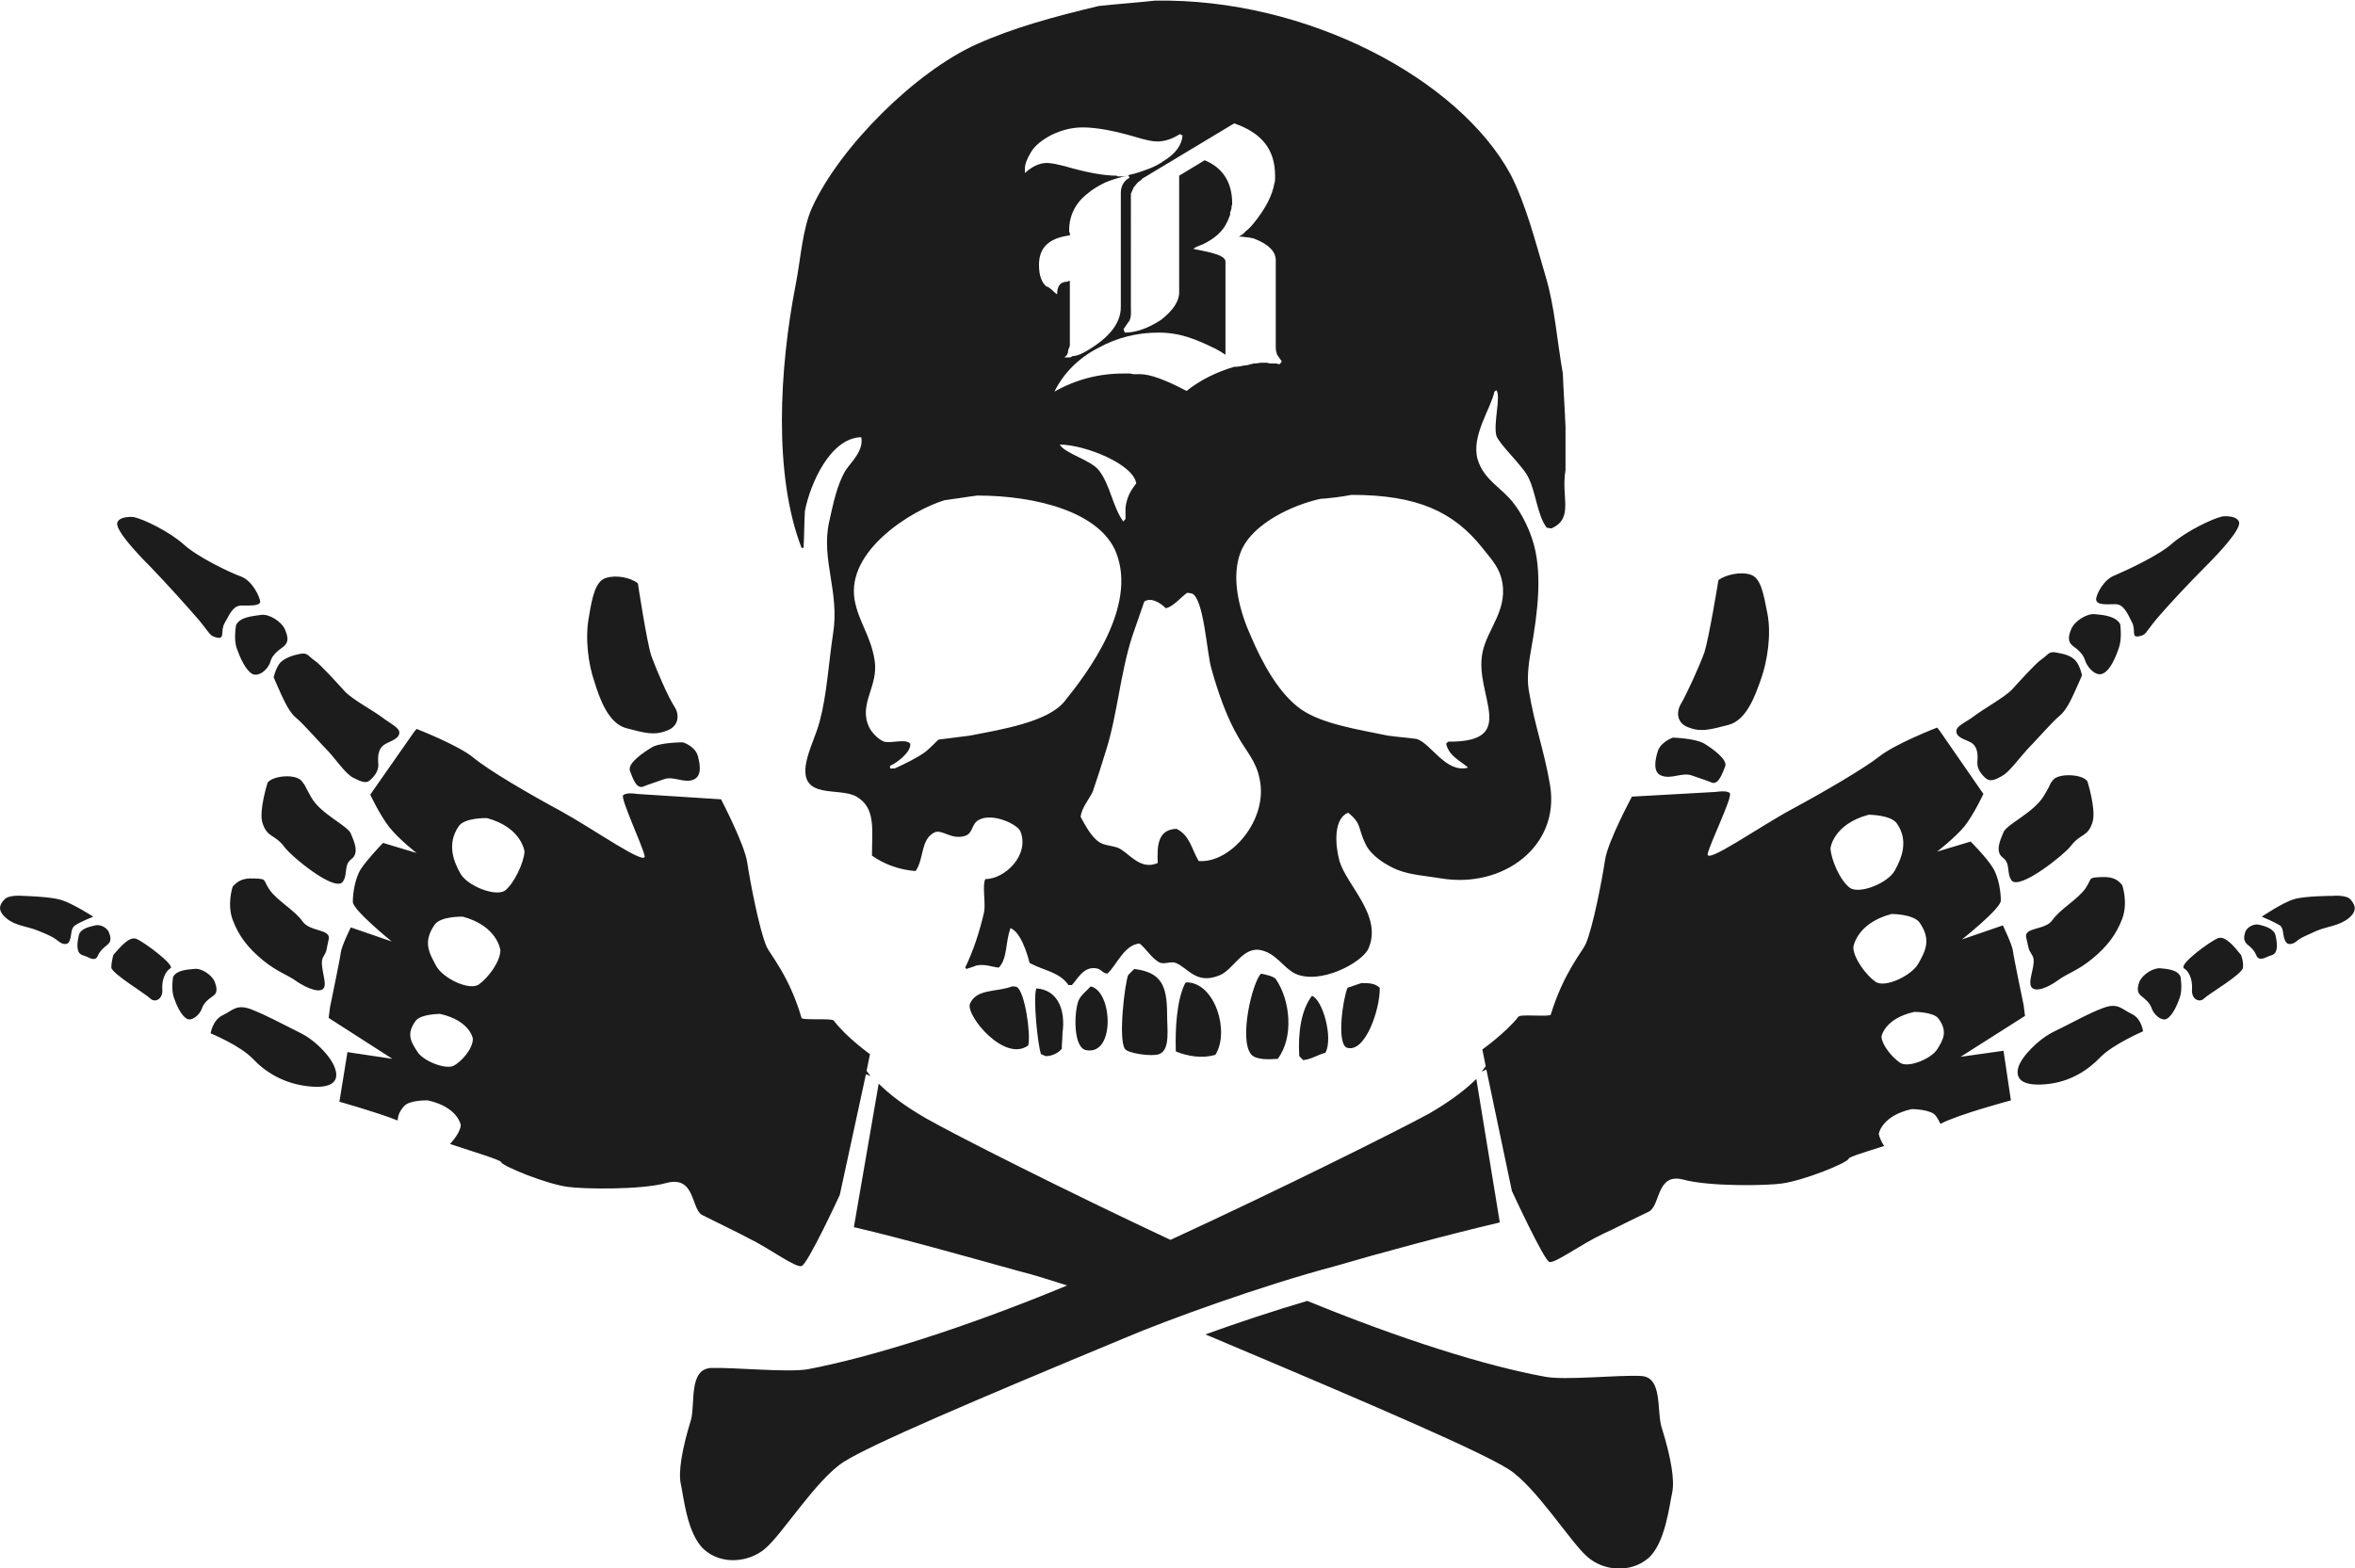 <svg version="1.1" xmlns="http://www.w3.org/2000/svg" xmlns:xlink="http://www.w3.org/1999/xlink" x="0px" y="0px" viewBox="0 0 351.1 233.9">
<style type="text/css">
	.st0{fill:#1c1c1c;}
</style>
<path class="st0" d="M169.1,144.5l-0.9,0.9c-0.5,1.2-1.5,9.5-0.5,11c0.4,0.7,4.1,1.2,5.1,0.8c1.7-0.6,1.2-3.7,1.2-5.9
	C174,146.9,173.1,145,169.1,144.5z M160.8,149.2c-0.7,1.8-0.8,7,1.1,7.4c4.4,0.9,4-8.8,0.7-9.5C162.1,147.7,161.2,148.3,160.8,149.2
	z M155.2,157.2c0.2,0.1,0.5,0.2,0.7,0.3c1,0,1.9-0.5,2.4-1.1c0-0.8,0.1-1.5,0.1-2.3c0.5-3.5-0.7-6.5-3.9-6.7
	C154,148.8,154.7,155.8,155.2,157.2z M186.5,157.2c0.7,0.9,2.8,0.8,4,0.7c2.4-3.2,1.9-8.7-0.3-11.9c-0.3-0.4-1.6-0.7-2.2-0.8
	C186.7,146.5,184.7,154.9,186.5,157.2z M193.7,157.5c0.2,0.2,0.4,0.4,0.6,0.6c1.4-0.2,2.1-0.8,3.3-1.1c1.2-2.2-0.4-7.9-2-8.5
	C194,150.6,193.5,153.9,193.7,157.5z M176.9,146.5c-0.1,0-0.1,0.1-0.2,0.1c-1.3,2.6-1.5,6.9-1.4,10.2c1.7,0.7,3.9,1.1,5.9,0.5
	C183.4,153.8,181.1,146.5,176.9,146.5z M203,146.6c-0.7,0.2-1.4,0.5-2.1,0.7c-0.7,1.7-1.6,8-0.2,8.9c2.8,1.1,5.1-5.8,5-8.9
	C205,146.7,204.4,146.6,203,146.6z M294.1,110.9c0.7,0.6,0.8,1.6,0.7,2.7c-0.1,1.1,0.7,2,1.3,2.5c0.6,0.5,1.4,0.2,2.4-0.4
	c1-0.5,2.6-2.7,3.7-3.9c1.1-1.1,3.8-4.2,4.8-5c1-0.8,1.7-2.3,2.3-3.6c0.6-1.3,1.1-2.5,1.1-2.5s-0.3-1.4-0.9-2.1
	c-0.6-0.8-1.8-1.1-3-1.3c-1.1-0.2-1.2,0.4-2.1,1c-0.9,0.6-3.4,3.4-4.5,4.6c-1.1,1.1-4.3,2.9-5.6,3.9c-1.3,1-2.9,1.5-2.6,2.5
	C292,110.2,293.3,110.3,294.1,110.9z M308.7,126.2c1.5-2,2.6-1.3,3.3-3.7c0.5-1.9-0.8-6-0.8-6c-0.8-1.1-4.3-1.2-5.1-0.2
	c-0.8,1,0.1-0.1-1.4,2.4c-1.5,2.5-5.5,4.2-6,5.4c-0.5,1.2-1.3,2.9-0.1,3.8c1.2,0.9,0.5,2.3,1.3,3.4
	C301.1,132.8,307.8,127.4,308.7,126.2z M310.9,98.6c0.4,1.1,1.7,2.4,2.7,1.8c1-0.5,1.8-2.3,2.3-3.8c0.5-1.4,0.2-3.5,0.2-3.5
	c-0.6-1.2-2.5-1.4-3.7-1.5c-1.2-0.2-3.1,1-3.6,2.2c-0.5,1.2-0.5,1.9,0.2,2.5C309.7,96.8,310.6,97.5,310.9,98.6z M302.8,147.1
	c0.5,1,2.5,0.2,4-0.9c1.5-1.1,2.9-1.4,5.1-3.2c2.2-1.8,3.6-3.6,4.5-6c0.9-2.4,0-5,0-5c-0.6-0.7-1.2-1.3-3.2-1.2
	c-2,0.1-1.2,0.1-2.3,1.7c-1.1,1.6-3.8,3.1-4.9,4.7c-1.1,1.6-4.4,1-3.9,2.7c0.4,1.6,0.2,1.5,0.9,2.6
	C303.7,143.6,302.3,146.1,302.8,147.1z M315.4,90.1c1.2,0,1.8,1.4,2.4,2.6c0.7,1.2-0.1,2.4,1,2.2c1.2-0.2,0.9-0.4,2.8-2.7
	c1.9-2.2,4.8-5.3,7.2-7.7c2.4-2.4,5.4-5.7,5-6.7c-0.4-1-2.4-0.8-2.4-0.8c-1.5,0.3-5.4,2.2-7.5,4c-2.1,1.9-7,4.1-8.6,4.8
	c-1.7,0.6-2.8,2.9-2.8,3.6C312.6,90.3,314.1,90.1,315.4,90.1z M251.8,108.5c1.8,0.7,3.2,0.3,5.9-0.4c2.7-0.7,4-4.4,4.9-7
	c0.9-2.6,1.5-6.5,0.9-9.6c-0.6-3.1-1-5.3-2.5-5.8c-1.5-0.5-3.7,0-4.8,0.8c0,0-1.4,8.6-2.1,10.8c-0.8,2.2-2.6,6.1-3.4,7.5
	C249.8,106.2,250,107.9,251.8,108.5z M247.8,115.7c1.4,0.5,2.9-0.5,4.3-0.1c1.4,0.5,2.1,0.7,3.1,1.1c1,0.4,1.6-1.4,2-2.4
	c0.4-1-1.8-2.6-3.1-3.4c-1.3-0.8-4.7-0.9-4.7-0.9s-1.7,0.6-2.2,1.9C246.7,113.4,246.4,115.3,247.8,115.7z M150.9,147.1
	c-2.4,0.9-5.3,0.3-6.3,2.6c-0.6,1.8,5.2,8.8,8.7,6.2c0.4-1.7-0.5-8-1.7-8.7C151.4,147.1,151.1,147.1,150.9,147.1z M119.7,81.7h0.1
	c0.1-1.8,0.1-3.7,0.2-5.5c0.8-4.1,3.8-10.9,8.4-11c0.4,2-1.5,3.7-2.3,4.9c-1.3,2.1-1.9,5.1-2.5,7.8c-1.2,5.6,1.6,10.4,0.6,16.6
	c-0.7,4.6-0.9,9-2,13.1c-0.6,2.2-1.6,4.1-2,6.1c-1.1,5.7,4.9,3.6,7.5,5.1c2.9,1.7,2.3,4.9,2.3,8.8c1.7,1.2,3.9,2.1,6.5,2.3
	c1.3-1.8,0.7-4.8,2.9-5.8c1.1-0.4,2.4,1.1,4.3,0.6c1.3-0.3,1.1-1.5,1.9-2.2c1.8-1.5,5.8,0.2,6.5,1.4c1.5,3.6-2.3,7.2-5.2,7.2
	c-0.5,1,0.1,3.5-0.2,5c-0.7,3-1.6,5.7-2.8,8.2c0.1,0.1,0.1,0.1,0.2,0.2c0.5-0.2,1-0.3,1.4-0.5c1.3-0.3,2.4,0.2,3.4,0.3
	c1.3-1.3,1-3.8,1.7-5.7v-0.2c1.5,0.5,2.5,3.6,2.9,5.2c2.2,1.2,4.4,1.3,5.8,3.3h0.5c0.8-0.8,1.7-2.8,3.6-2.5c0.8,0.1,0.9,0.7,1.7,0.8
	c1.4-1.3,2.5-4.3,4.8-4.5c1,0.8,1.7,2.1,2.9,2.8c0.8,0.4,1.7-0.2,2.5,0.1c1.9,0.8,3,3.2,6.4,1.9c2.2-0.8,3.5-4.4,6.3-3.8
	c2.3,0.5,3.3,2.6,5.1,3.5c3.7,1.7,9.9-1.6,10.9-3.7c2.2-4.9-3.2-9.4-4.3-13.1c-0.6-2.2-0.9-5.8,0.9-7c0.1-0.1,0.3-0.1,0.4-0.2
	c2.1,1.7,1.4,2.3,2.6,4.7c0.8,1.7,3,3.1,4.7,3.8c2,0.8,4.2,0.9,6.6,1.3c9.1,1.5,17.7-4.7,16.2-13.9c-0.9-5.3-2.3-8.8-3.2-14.3
	c-0.3-2,0.1-4.5,0.4-6.1c0.9-5.1,1.8-11.5,0.1-16.4c-0.6-1.8-1.6-3.8-2.7-5.2c-1.7-2.3-4.5-3.5-5.4-6.6c-1-3.5,2-7.6,2.5-10.1
	c0.1-0.1,0.2-0.1,0.3-0.2c0.7,0.9-0.5,5,0,6.8c0.4,1.2,3.7,4.3,4.6,5.9c1.3,2.3,1.4,5.8,2.9,7.8c0.2,0,0.5,0.1,0.7,0.1
	c3.4-1.5,1.4-4.6,2.1-8.7v-6.4c-0.1-2.7-0.3-5.3-0.4-8c-0.9-5.1-1.2-10-2.6-14.6c-1.5-5.1-2.9-10.6-5.2-15.1
	c-7.7-14.2-30.3-26.3-53-25.9c-2.8,0.3-5.6,0.5-8.4,0.8c-6.7,1.6-12.6,3.2-18.2,5.7c-9.1,4.1-20.3,15.2-24.5,24.3
	c-1.5,3.3-1.7,7.7-2.5,11.7c-2.4,12.4-3.3,28.2,0.9,39.1C119.6,81.7,119.7,81.7,119.7,81.7z M178.7,128.4c-1.1-1.9-1.3-3.8-3.3-4.8
	c-2.8,0.1-2.9,2.5-2.8,5.1c-2.7,1.2-4.4-1.7-6-2.3c-1.3-0.4-2.2-0.3-3.1-1.1c-1-0.9-1.7-2.2-2.4-3.5c0.2-1.4,1.2-2.5,1.8-3.7
	c0.7-2.1,1.4-4.2,2-6.2c1.7-5.4,2.1-11.4,3.9-17c0.6-1.7,1.2-3.5,1.8-5.2c1.1-0.7,2.5,0.3,3.2,1c1.1-0.2,2.2-1.6,3.2-2.3
	c0.2,0,0.5,0.1,0.7,0.1c1.8,0.8,2.2,8.8,2.9,11.2c1,3.6,2.3,7.3,4,10.2c1.1,2,2.7,3.6,3.2,6.3C189.1,122.2,183.5,128.8,178.7,128.4z
	 M167.5,77.8c-1.6-2.1-2-5.6-3.7-7.7c-1.2-1.5-5.1-2.5-5.8-3.8c3.7,0,11,2.9,11.4,5.8c-0.8,1-1.4,2-1.6,3.6v1.7
	C167.6,77.6,167.5,77.7,167.5,77.8z M201.5,73.8c9.8,0,15.2,2.5,19.5,7.9c1,1.3,2.3,2.6,2.8,4.4c1.3,4.7-2.1,7.6-2.8,11.3
	c-1.2,6.3,5.6,13.3-5.1,13.2c-0.1,0.1-0.2,0.2-0.3,0.3c0.4,1.8,2,2.5,3.2,3.5v0.1c-3.3,0.8-5.5-3.7-7.6-4.3
	c-1.4-0.2-2.9-0.3-4.3-0.5c-4.3-0.9-9.7-1.7-12.9-3.9c-3.3-2.3-5.8-6.9-7.5-10.9c-1.5-3.3-3.3-8.9-1.3-13.1
	c1.8-3.7,7.2-6.4,11.6-7.4C198.3,74.3,199.9,74.1,201.5,73.8z M190.1,26.2v0.2c0,0.4,0,0.7-0.1,0.9c-0.3,1.8-1.3,3.8-3.1,6
	c-0.4,0.5-0.8,0.9-1.2,1.2c-0.3,0.4-0.7,0.6-1,0.8h0.2c0,0,0.1,0,0.1,0c0,0,0.1,0,0.1,0c0.3,0,0.6,0.1,1,0.1
	c0.4,0.1,0.7,0.1,0.9,0.2c2.1,0.8,3.2,1.9,3.2,3.2v13c0,0.5,0.1,0.8,0.2,1.1l0.7,1l-0.3,0.4c-0.2,0-0.3,0-0.5-0.1h0.1
	c0,0-0.1,0-0.1,0c0,0-0.1,0-0.1,0c-0.4,0-0.6,0-0.8,0c-0.2,0-0.4-0.1-0.5-0.1h-1c-0.1,0-0.4,0.1-0.9,0.1c-0.2,0-0.3,0.1-0.5,0.1
	c-0.3,0.1-0.6,0.2-1,0.2c-0.4,0.1-0.9,0.2-1.5,0.2c-2.7,0.8-5.1,2-7.1,3.6c-3.2-1.7-5.5-2.5-6.9-2.5c-0.1,0-0.2,0-0.4,0
	c-0.2,0-0.4,0-0.6,0c-0.2,0-0.4-0.1-0.6-0.1h-0.9c-3.7,0-7.1,0.9-10.3,2.7c1.4-2.8,3.6-5,6.5-6.5c2.9-1.6,5.9-2.3,9-2.3
	c3.3,0,5.6,1,8.5,2.4c0.4,0.2,0.9,0.5,1.5,0.9V39c0-1.2-3.8-1.6-4.8-1.9c0.4-0.3,1-0.5,1.5-0.7c1.6-0.8,2.9-1.8,3.6-3.4
	c0.1-0.2,0.2-0.4,0.2-0.5c0.1-0.2,0.2-0.4,0.2-0.6c0-0.1,0-0.2,0-0.2c0-0.1,0.1-0.2,0.1-0.3c0-0.1,0.1-0.2,0.1-0.4
	c0-0.2,0-0.3,0.1-0.5v-0.2c0-3.1-1.4-5.3-4.1-6.4l-3.8,2.3v17.4c0,1.3-0.9,2.7-2.7,4.1c-2,1.3-3.8,1.9-5.4,1.9l-0.2-0.5
	c0,0,0.8-1.2,0.9-1.3c0.3-0.7,0.2-1.4,0.2-2.1V28.9c0.1-0.2,0.2-0.5,0.4-0.9c0.2-0.4,0.2-0.4,0.1-0.1c0.3-0.5,0.6-0.8,1.1-1.1v-0.1
	l13.8-8.3C188.1,19.8,190.1,22.3,190.1,26.2z M152.8,25.1c0-0.6,0.3-1.4,0.9-2.4c0.6-1,1.6-1.8,3.1-2.6c1.5-0.7,3-1.1,4.6-1.1
	c2.1,0,4.7,0.5,7.8,1.4c1.6,0.5,2.7,0.7,3.3,0.7c1.2,0,2.3-0.4,3.4-1.1l0.4,0.2c-0.1,1.4-1,2.7-2.8,3.8c-0.7,0.5-1.5,0.9-2.3,1.2
	c-0.8,0.3-1.6,0.6-2.5,0.8c-0.3,0.1-0.4,0.1-0.5,0.1l0.2,0.4c-0.9,0.5-1.3,1.3-1.3,2.3v17c0,2.3-1.6,4.4-4.7,6.3
	c-1.1,0.7-1.9,1-2.5,1l-0.1,0.1h-0.1l-0.1,0.1h-0.9l0.4-0.4c0-0.1,0-0.2,0.1-0.2c0-0.3,0.1-0.7,0.3-1.1v-9.7h-0.2l-0.1,0.1
	c-1.1,0-1.6,0.6-1.6,1.9c-0.3-0.2-0.6-0.5-0.8-0.7c-0.3-0.2-0.5-0.4-0.7-0.5v0.1c-0.8-0.6-1.2-1.7-1.2-3.3c0-2.6,1.5-4,4.6-4.4v-0.4
	l-0.1-0.1v-0.3c0-2.1,0.9-4,2.7-5.4c0.8-0.7,1.7-1.2,2.7-1.7c1-0.4,2.2-0.8,3.4-1c-0.2,0-0.5,0.1-0.7,0.1h-0.9l-0.1-0.1
	c-2,0-4.6-0.5-7.7-1.4c-1.2-0.3-2.1-0.5-2.7-0.5c-1.1,0-2.2,0.5-3.3,1.5V25.1z M140.8,74.6c1.6-0.2,3.3-0.5,4.9-0.7
	c8.9,0,18.3,2.5,20.7,8.5c3.2,8.1-4.3,18-7.7,22.2c-2.5,3.1-9.5,4.2-14.1,5.1c-1.6,0.2-3.1,0.4-4.7,0.6c-0.6,0.6-1.2,1.2-1.9,1.8
	c-1.4,1-2.9,1.7-4.6,2.5h-0.7v-0.4c1-0.4,3.2-2.1,3-3.3c-0.7-0.8-2.7,0-3.9-0.3c-0.8-0.3-1.8-1.3-2.2-2.1c-1.7-3.5,1.4-6.1,0.8-10
	c-0.6-3.8-2.4-5.7-3-9.1C126.2,82.1,135.9,76.1,140.8,74.6z M40.8,101c0,0,0.5,1.2,1.1,2.5c0.6,1.3,1.3,2.8,2.3,3.6
	c1,0.8,3.7,3.9,4.8,5c1.1,1.2,2.6,3.4,3.7,3.9c1,0.5,1.8,0.9,2.4,0.4c0.6-0.5,1.4-1.4,1.3-2.5c-0.1-1.1,0-2.1,0.7-2.7
	c0.7-0.6,2.1-0.8,2.4-1.7c0.3-0.9-1.2-1.5-2.5-2.5c-1.3-1-4.5-2.7-5.6-3.9c-1.1-1.2-3.6-4-4.5-4.6c-0.9-0.6-1-1.2-2.1-1
	c-1.1,0.2-2.3,0.6-3,1.3C41.1,99.6,40.8,101,40.8,101z M292.3,157.6l9.6-6.1l-0.2-1.6c0,0-1.5-7.2-1.6-8.1c-0.1-0.9-1.5-3.8-1.5-3.8
	l-6.1,2.1c0,0,5.8-4.6,5.8-5.8c0-1.2-0.3-3.5-1.2-4.9c-0.9-1.5-3.3-3.9-3.3-3.9l-5,1.5c0,0,2.7-2.1,4.1-3.8c1.4-1.8,2.8-4.8,2.8-4.8
	l-6.5-9.4l-0.4-0.5c0,0-6.2,2.4-8.6,4.3c-2.3,1.8-8.1,5.2-13.1,7.9c-5,2.7-12.9,8.3-12.5,6.6c0.4-1.7,3.7-8.4,3.3-9
	c-0.4-0.5-2.1-0.2-2.1-0.2l-12.5,0.7c0,0-3.6,6.7-4,9.4c-0.4,2.7-1.8,10.1-2.9,12.6c-0.5,1.1-3.3,4.3-5.2,10.5
	c-0.1,0.4-4.5-0.1-4.8,0.3c-2,2.5-5.4,4.9-5.4,4.9l0.5,2.5c-0.2,0.3-0.4,0.5-0.6,0.8c0.2-0.1,0.5-0.2,0.7-0.3l3.8,18.1
	c0,0,4.8,10.4,5.6,10.6c0.9,0.2,4.6-2.6,8-4.2c2.2-1,2.4-1.2,6.8-3.3c1.8-0.9,1.1-5.8,5.1-4.8c4,1.1,12.7,0.9,14.7,0.6
	c3.2-0.4,9.9-3.1,10-3.7c0.1-0.3,2.5-1,5.3-1.9c-0.4-0.6-0.7-1.3-0.8-1.8c0,0,0.4-2.7,4.9-3.7c0,0,2.9,0,3.6,1
	c0.3,0.4,0.5,0.8,0.7,1.2c2.6-1.4,10.5-3.5,10.5-3.5l-1.1-7.4L292.3,157.6z M275.8,132.4c-1.4-1-2.8-4.1-2.9-5.9c0,0,0.4-3.6,5.7-5
	c0,0,3.3,0,4.2,1.3c1.8,2.6,0.7,5.2-0.3,7C281.5,131.7,277.2,133.4,275.8,132.4z M276.3,141.3c0,0,0.4-3.6,5.7-5c0,0,3.3,0,4.2,1.3
	c1.8,2.6,0.8,4.3-0.2,6.1c-1,1.8-5,3.7-6.4,2.7C278.2,145.4,276.4,143,276.3,141.3z M288.8,156.5c-0.9,1.4-4.3,2.8-5.5,2
	c-1.2-0.8-2.7-2.6-2.8-3.9c0,0,0.4-2.7,4.9-3.7c0,0,2.9,0,3.6,1C290.5,153.9,289.6,155.2,288.8,156.5z M317.8,151.2
	c-1.5-0.7-2-1.7-4.2-0.9c-2.2,0.8-4.8,2.3-7.3,3.5c-2.5,1.2-5,3.9-5.4,5.4c-0.4,1.5,0.3,2.8,4,2.5c3.7-0.3,6.4-2.1,8.3-4.1
	c1.9-1.9,6.3-3.8,6.3-3.8S319.3,151.9,317.8,151.2z M244.7,205.2c-3.4-0.2-11.4,0.7-14.4,0.1c-8.8-1.6-21.5-5.6-35.4-11.3
	c-5.1,1.5-10.5,3.3-15.2,5c1.2,0.5,2.2,0.9,3.1,1.3c23,9.7,38,16.2,42.1,18.8c4.1,2.6,9.3,11,11.8,13.1c2.4,2.1,6.4,2.4,9,0.2
	c2.6-2.2,3.2-8.1,3.6-9.8c0.4-1.9-0.2-5.3-1.5-9.5C246.9,210.6,248,205.4,244.7,205.2z M223.6,182.3l-3.5-21.4
	c-1.5,1.5-3.8,3.3-7.1,5.2c-4.4,2.4-22,11.2-38.5,18.8c-15.8-7.4-32.2-15.7-36.4-18.1c-3.3-1.9-5.5-3.6-7.1-5.2l-3.7,21.4
	c7.3,1.7,18.3,4.8,24.4,6.5c2.4,0.6,4.9,1.4,7.4,2.2c-15.2,6.3-29.2,10.7-38.7,12.5c-3,0.5-11-0.3-14.4-0.2c-3.4,0.2-2.3,5.4-3,7.8
	c-1.3,4.2-1.9,7.7-1.5,9.5c0.4,1.7,0.9,7.5,3.5,9.8c2.6,2.3,6.6,1.9,9-0.1c2.5-2,7.7-10.4,11.8-13c4.1-2.6,19.1-9,42.2-18.6
	c5.9-2.5,19.8-7.6,31.1-10.6C205.2,187,216.3,184,223.6,182.3z M104.7,181.2c4.4,2.2,4.7,2.3,6.8,3.4c3.3,1.6,7.1,4.5,8,4.2
	c0.9-0.2,5.7-10.6,5.7-10.6l3.9-18c0.3,0.1,0.5,0.2,0.7,0.3c-0.2-0.3-0.4-0.5-0.6-0.8l0.5-2.5c0,0-3.4-2.4-5.4-5
	c-0.3-0.4-4.7,0-4.8-0.4c-1.8-6.2-4.7-9.5-5.2-10.6c-1.1-2.5-2.5-9.9-2.9-12.6c-0.4-2.7-3.9-9.4-3.9-9.4l-12.5-0.8
	c0,0-1.6-0.3-2.1,0.2c-0.4,0.5,2.8,7.3,3.2,9c0.4,1.7-7.5-3.9-12.4-6.6c-5-2.7-10.8-6.1-13.1-8c-2.3-1.9-8.5-4.3-8.5-4.3l-0.4,0.5
	l-6.5,9.3c0,0,1.4,3,2.8,4.8c1.4,1.8,4.1,3.9,4.1,3.9l-5-1.5c0,0-2.4,2.5-3.3,3.9c-0.9,1.4-1.2,3.7-1.2,4.9c0,1.2,5.8,5.9,5.8,5.9
	l-6.1-2.1c0,0-1.4,2.8-1.5,3.8c-0.1,0.9-1.6,8.1-1.6,8.1l-0.2,1.6l9.5,6.1l-6.7-1l-1.2,7.4c0,0,5.4,1.5,8.7,2.8
	c0-0.6,0.2-1.3,0.9-2.1c0.8-1,3.6-0.9,3.6-0.9c4.5,1,4.9,3.7,4.9,3.7c-0.1,0.9-0.8,1.9-1.6,2.8c3.6,1.2,7.6,2.4,7.6,2.7
	c0.2,0.6,6.8,3.3,10,3.7c2,0.3,10.8,0.5,14.7-0.6C103.7,175.3,103,180.3,104.7,181.2z M67.7,158.9c-1.2,0.7-4.7-0.7-5.5-2.1
	c-0.9-1.4-1.7-2.6-0.2-4.6c0.8-1,3.6-1,3.6-1c4.5,1,4.9,3.7,4.9,3.7C70.5,156.4,68.9,158.2,67.7,158.9z M71.4,146.8
	c-1.4,1-5.4-0.9-6.4-2.8c-1-1.9-2-3.5-0.2-6.1c0.9-1.3,4.2-1.2,4.2-1.2c5.2,1.4,5.6,5,5.6,5C74.6,143.4,72.8,145.8,71.4,146.8z
	 M75.3,132.8c-1.4,1-5.7-0.7-6.7-2.6c-1-1.8-2-4.4-0.2-7c0.9-1.3,4.2-1.2,4.2-1.2c5.2,1.4,5.6,5,5.6,5
	C78.1,128.7,76.6,131.8,75.3,132.8z M330.7,139.9c-1.1,0.4-5.9,3.9-5.1,4.5c0.8,0.5,1.3,1.7,1.2,3.2c-0.1,1.4,1.1,2,1.8,1.3
	c0.7-0.7,5.7-3.6,5.8-4.6c0.1-1-0.3-1.9-0.3-1.9C333.2,141.3,331.8,139.5,330.7,139.9z M350.4,134.1c-0.7-0.7-2.7-0.5-2.7-0.5
	s-4.1,0-5.7,0.5c-1.7,0.5-4.8,2.6-4.8,2.6s1.9,0.8,2.7,1.3c0.7,0.5,0.3,1.8,1,2.6c0.3,0.3,0.9,0.2,1.3-0.1c1-0.8,1.5-0.9,3.2-1.7
	c1.7-0.7,3.3-0.7,4.8-1.9C351.6,135.7,351,134.8,350.4,134.1z M322.1,144.4c-1.1-0.1-2.6,0.9-3.1,1.9c-0.4,1-0.4,1.7,0.2,2.2
	c0.6,0.5,1.3,1,1.6,1.9c0.3,0.9,1.5,2,2.3,1.5c0.8-0.5,1.5-2,1.9-3.2c0.4-1.2,0.1-3,0.1-3C324.7,144.6,323.1,144.5,322.1,144.4z
	 M93.9,114.9c0.4,1,0.9,2.8,2,2.4c1-0.4,1.7-0.6,3.1-1.1c1.4-0.5,2.9,0.6,4.3,0.1c1.4-0.5,1.1-2.3,0.7-3.7c-0.5-1.4-2.2-1.9-2.2-1.9
	s-3.5,0-4.7,0.8C95.8,112.3,93.6,113.8,93.9,114.9z M44.7,154c-2.6-1.3-5.2-2.7-7.3-3.5c-2.2-0.8-2.7,0.2-4.2,0.9
	c-1.5,0.7-1.8,2.7-1.8,2.7s4.4,1.8,6.3,3.8c1.9,2,4.6,3.7,8.3,4.1c3.7,0.4,4.5-0.9,4-2.5C49.6,157.9,47.2,155.2,44.7,154z
	 M336.8,137.9c-0.8-0.2-1.9,0.4-2.1,1.2c-0.2,0.7-0.2,1.2,0.3,1.7c0.5,0.4,1.1,0.9,1.4,1.7c0.3,0.7,1,0.5,1.6,0.2
	c0.6-0.3,1.2-0.2,1.4-1.1c0.2-0.9-0.2-2.3-0.2-2.3C338.8,138.4,337.6,138.1,336.8,137.9z M9.1,134.2c-1.6-0.5-5.7-0.6-5.7-0.6
	s-2-0.2-2.7,0.5c-0.7,0.7-1.2,1.6,0.2,2.8c1.4,1.2,3.1,1.2,4.8,1.9c1.7,0.7,2.2,0.9,3.2,1.7c0.4,0.3,1,0.4,1.3,0.1
	c0.6-0.8,0.2-2.1,1-2.6c0.7-0.5,2.7-1.3,2.7-1.3S10.8,134.7,9.1,134.2z M29.6,92.4c1.9,2.3,1.6,2.4,2.8,2.7c1.2,0.2,0.4-1,1.1-2.2
	c0.7-1.2,1.2-2.6,2.5-2.6c1.2,0,2.8,0.1,2.8-0.6c-0.1-0.7-1.1-3-2.8-3.7c-1.7-0.6-6.5-2.9-8.6-4.8c-2.1-1.9-6-3.8-7.5-4.1
	c0,0-2-0.2-2.4,0.8c-0.4,1,2.6,4.3,5,6.7C24.9,87.1,27.7,90.2,29.6,92.4z M51.1,131.5c0.8-1.1,0.1-2.5,1.3-3.4
	c1.2-0.9,0.4-2.6-0.1-3.8c-0.5-1.2-4.5-2.9-5.9-5.4c-1.4-2.5-0.6-1.3-1.4-2.4c-0.8-1.1-4.2-0.9-5.1,0.2c0,0-1.3,4.1-0.8,5.9
	c0.7,2.4,1.8,1.7,3.3,3.7C43.3,127.6,49.9,133.1,51.1,131.5z M35.2,93.2c0,0-0.4,2.1,0.1,3.5c0.5,1.4,1.3,3.2,2.3,3.8
	c1,0.5,2.4-0.7,2.7-1.8c0.3-1.1,1.2-1.7,2-2.3c0.7-0.6,0.7-1.3,0.2-2.5c-0.5-1.2-2.4-2.4-3.6-2.2C37.6,91.9,35.8,92,35.2,93.2z
	 M93.4,108.6c2.7,0.7,4.1,1.1,5.9,0.4c1.9-0.6,2.1-2.4,1.2-3.7c-0.9-1.4-2.6-5.3-3.4-7.5C96.4,95.6,95.1,87,95.1,87
	c-1.1-0.9-3.3-1.3-4.8-0.8c-1.5,0.5-2,2.7-2.5,5.8c-0.6,3.1-0.1,7,0.8,9.6C89.4,104.2,90.7,107.9,93.4,108.6z M49,140.1
	c0.4-1.6-2.8-1.1-3.9-2.7c-1.1-1.6-3.8-3.1-4.9-4.7c-1.1-1.6-0.3-1.6-2.3-1.7c-2-0.1-2.6,0.6-3.2,1.2c0,0-0.9,2.6,0,5
	c0.9,2.4,2.3,4.2,4.5,6c2.2,1.8,3.6,2.1,5.1,3.2c1.5,1,3.5,1.8,4,0.9c0.5-0.9-0.8-3.5-0.1-4.6C48.8,141.7,48.6,141.8,49,140.1z
	 M14.2,138c-0.8,0.2-2,0.4-2.4,1.3c0,0-0.4,1.4-0.2,2.3c0.2,0.9,0.8,0.8,1.4,1.1c0.6,0.3,1.3,0.6,1.6-0.2c0.3-0.7,0.9-1.2,1.4-1.6
	c0.5-0.4,0.6-0.9,0.3-1.7C16.1,138.4,15,137.8,14.2,138z M20.3,140c-1.1-0.4-2.5,1.4-3.4,2.4c0,0-0.3,1-0.3,1.9
	c0.1,0.9,5.1,3.9,5.8,4.6c0.7,0.7,1.9,0.1,1.8-1.3c-0.1-1.4,0.4-2.7,1.2-3.2C26.2,144,21.4,140.4,20.3,140z M32,146.4
	c-0.4-1-2-2.1-3.1-1.9c-1.1,0.1-2.6,0.2-3.1,1.2c0,0-0.3,1.8,0.1,3c0.4,1.2,1.1,2.7,1.9,3.2c0.8,0.5,2-0.6,2.3-1.5
	c0.3-0.9,1-1.4,1.7-1.9C32.4,148.1,32.4,147.4,32,146.4z"/>
</svg>
